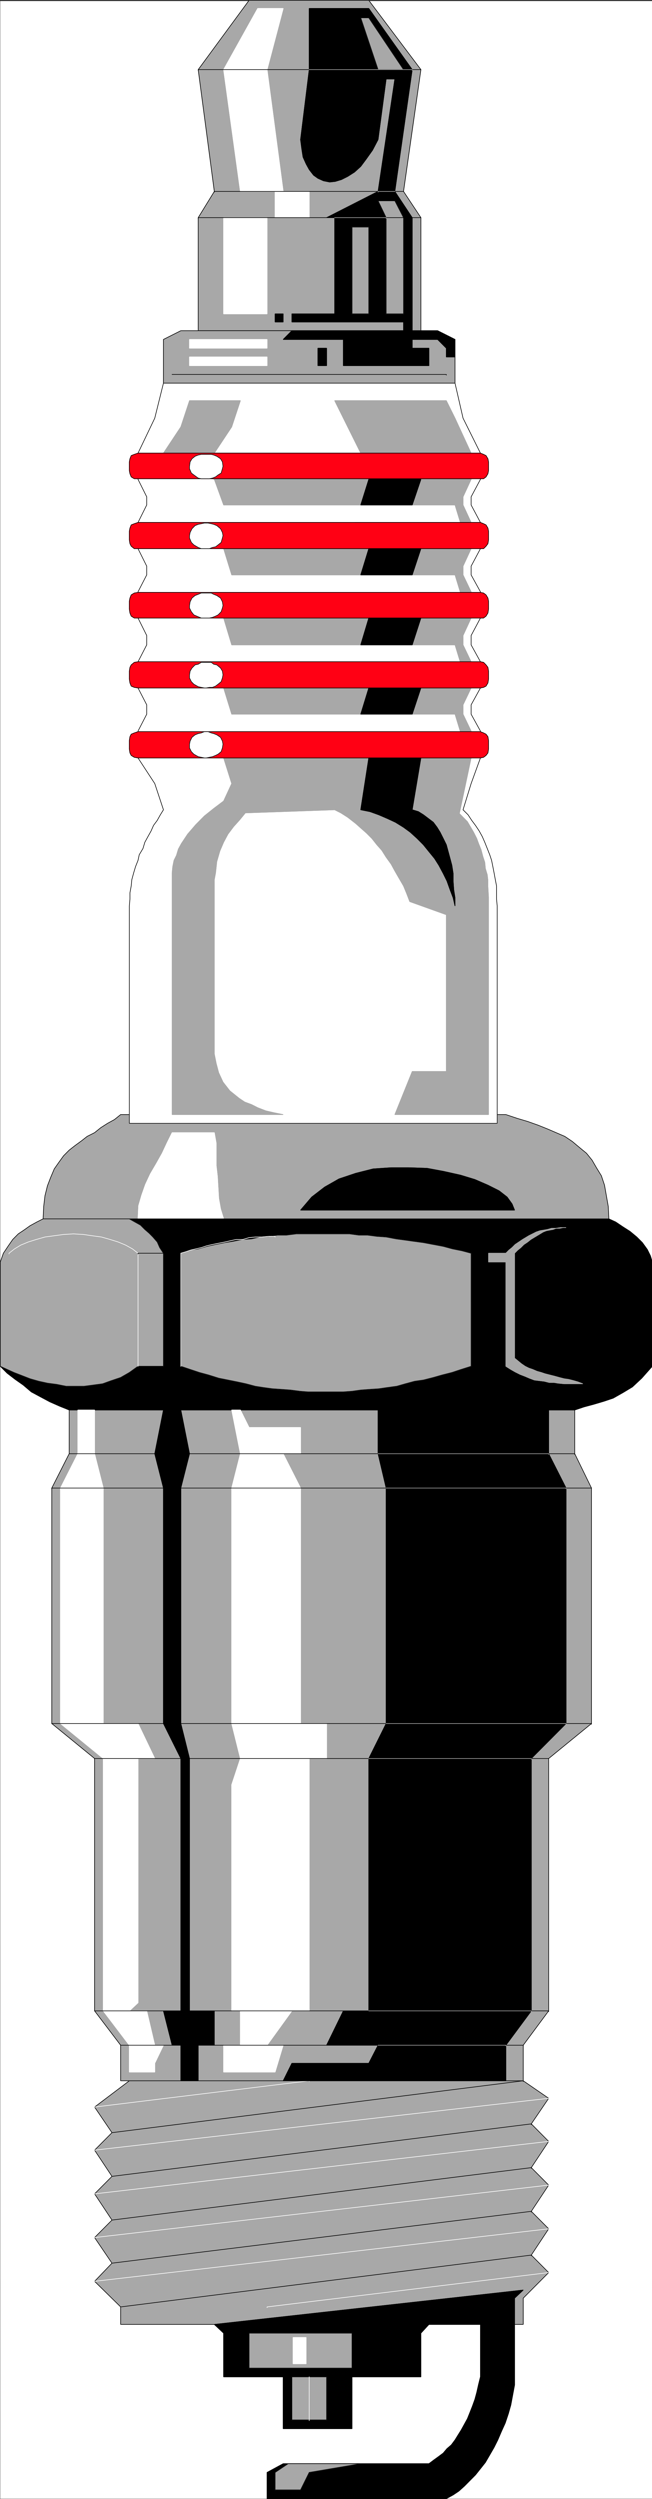 <svg width="1042.486" height="3991.832" viewBox="0 0 781.865 2993.874" xmlns="http://www.w3.org/2000/svg"><rect x="0" y="0" width="781.865" height="2993.874" fill="#333333" stroke="none"/><defs><clipPath id="a"><path d="M0 0h781.5v2993H0Zm0 0"/></clipPath><clipPath id="b"><path d="M0 0h781.5v2992.184H0Zm0 0"/></clipPath><clipPath id="c"><path d="M0 1458h781.5v283H0Zm0 0"/></clipPath></defs><g clip-path="url(#a)" transform="translate(.365 1.326)"><path style="fill:#fff;fill-opacity:1;fill-rule:nonzero;stroke:none" d="M0 2992.184h781.813V-.961H0Zm0 0"/></g><g clip-path="url(#b)" transform="translate(.365 1.326)"><path style="fill:#fff;fill-opacity:1;fill-rule:evenodd;stroke:#fff;stroke-width:.14;stroke-linecap:square;stroke-linejoin:bevel;stroke-miterlimit:10;stroke-opacity:1" d="M0 .5h150.06V575H0Zm0 0" transform="matrix(5.21 0 0 -5.21 0 2994.79)"/></g><path style="fill:#a8a8a8;fill-opacity:1;fill-rule:evenodd;stroke:#a8a8a8;stroke-width:.14;stroke-linecap:square;stroke-linejoin:bevel;stroke-miterlimit:10;stroke-opacity:1" d="m126.22 82.65-4-6.03 4-4.02-4-6.03 4-4.02-4-6.04 4-4.02-5.86-5.89v-6.03H27.7v4.02l-6 5.89 4 4.17-4 5.89 4 4.02-4 6.03 4 4.02-4 6.03 4 4.02-4 5.89 8 6.04v2.01h88.67l1.99-2.01 5.86-4.03-4-5.88zm0 0" transform="matrix(5.21 0 0 -5.21 .365 2996.116)"/><path style="fill:none;stroke:#000;stroke-width:.14;stroke-linecap:square;stroke-linejoin:bevel;stroke-miterlimit:10;stroke-opacity:1" d="m126.22 82.65-4-6.03 4-4.02-4-6.03 4-4.02-4-6.04 4-4.02-5.86-5.89v-6.03H27.7v4.02l-6 5.89 4 4.17-4 5.89 4 4.02-4 6.03 4 4.02-4 6.03 4 4.02-4 5.89 8 6.04v2.01h88.67l1.99-2.01 5.86-4.03-4-5.88zm0 0" transform="matrix(5.21 0 0 -5.21 .365 2996.116)"/><path style="fill:none;stroke:#fff;stroke-width:.14;stroke-linecap:square;stroke-linejoin:bevel;stroke-miterlimit:10;stroke-opacity:1" d="m21.7 80.64 104.52 11.92v-.14M21.7 70.59l104.52 12.06v-.14M21.7 60.54 126.22 72.6v-.14M21.7 50.48l104.52 12.07v-.15m0-9.91-64.82-7.9v-.14m-39.7 46.1 49.4 6.04v-.15" transform="matrix(5.21 0 0 -5.21 .365 2996.116)"/><path style="fill:none;stroke:#000;stroke-width:.14;stroke-linecap:square;stroke-linejoin:bevel;stroke-miterlimit:10;stroke-opacity:1" d="m25.7 84.66 94.66 11.93v-.15M25.7 74.61l96.52 12.07v-.15M25.7 64.56l96.52 12.06v-.14M25.7 54.65l96.52 11.92v-.15M27.7 44.59l94.52 11.92v-.14" transform="matrix(5.21 0 0 -5.21 .365 2996.116)"/><path style="fill:#a8a8a8;fill-opacity:1;fill-rule:evenodd;stroke:#a8a8a8;stroke-width:.14;stroke-linecap:square;stroke-linejoin:bevel;stroke-miterlimit:10;stroke-opacity:1" d="M15.85 254.86v-14.08l-4-7.89v-54.15l9.85-8.04v-58.03l6-7.9v-8.18h92.66v8.18l5.86 7.9v58.03l9.85 8.04v54.15l-3.85 7.89v14.08zm0 0" transform="matrix(5.21 0 0 -5.21 .365 2996.116)"/><path style="fill:none;stroke:#000;stroke-width:.14;stroke-linecap:square;stroke-linejoin:bevel;stroke-miterlimit:10;stroke-opacity:1" d="M15.85 254.86v-14.08l-4-7.89v-54.15l9.85-8.04v-58.03l6-7.9v-8.18h92.66v8.18l5.86 7.9v58.03l9.85 8.04v54.15l-3.85 7.89v14.08zm0 0" transform="matrix(5.21 0 0 -5.21 .365 2996.116)"/><path style="fill:#a8a8a8;fill-opacity:1;fill-rule:evenodd;stroke:#a8a8a8;stroke-width:.14;stroke-linecap:square;stroke-linejoin:bevel;stroke-miterlimit:10;stroke-opacity:1" d="m27.7 318.77-1.43-1.15-1.57-.86-1.57-1-1.43-1.15-1.71-.86-1.29-1.01-1.57-1.15-1.28-1-1.29-1.3-1.14-1.58-1-1.43-.85-2.01-.72-1.87-.57-2.3-.29-2.44-.14-2.87h130.22l-.14 2.87-.43 2.44-.43 2.44-.72 2.16-1.14 1.86-1 1.73-1.28 1.58-1.57 1.29-1.72 1.44-1.71 1.15-2 .86-2 .86-2.14.86-2.43.86-2.42.72-2.57.86zm0 0" transform="matrix(5.21 0 0 -5.21 .365 2996.116)"/><path style="fill:none;stroke:#000;stroke-width:.14;stroke-linecap:square;stroke-linejoin:bevel;stroke-miterlimit:10;stroke-opacity:1" d="m27.7 318.77-1.43-1.15-1.57-.86-1.57-1-1.43-1.15-1.71-.86-1.29-1.01-1.57-1.15-1.28-1-1.29-1.3-1.14-1.58-1-1.43-.85-2.01-.72-1.87-.57-2.3-.29-2.44-.14-2.87h130.22l-.14 2.87-.43 2.44-.43 2.44-.72 2.16-1.14 1.86-1 1.73-1.28 1.58-1.57 1.29-1.72 1.44-1.71 1.15-2 .86-2 .86-2.14.86-2.43.86-2.42.72-2.57.86zm0 0" transform="matrix(5.21 0 0 -5.21 .365 2996.116)"/><path style="fill:#a8a8a8;fill-opacity:1;fill-rule:evenodd;stroke:#a8a8a8;stroke-width:.14;stroke-linecap:square;stroke-linejoin:bevel;stroke-miterlimit:10;stroke-opacity:1" d="M57.26 575h27.55l12-15.94-4-28.01 4-6.03v-26H45.55v26l3.71 6.03-3.71 28.01zm0 0" transform="matrix(5.21 0 0 -5.21 .365 2996.116)"/><path style="fill:none;stroke:#000;stroke-width:.14;stroke-linecap:square;stroke-linejoin:bevel;stroke-miterlimit:10;stroke-opacity:1" d="M57.26 575h27.55l12-15.94-4-28.01 4-6.03v-26H45.55v26l3.71 6.03-3.71 28.01zm0 0" transform="matrix(5.21 0 0 -5.21 .365 2996.116)"/><path style="fill:#a8a8a8;fill-opacity:1;fill-rule:evenodd;stroke:#a8a8a8;stroke-width:.14;stroke-linecap:square;stroke-linejoin:bevel;stroke-miterlimit:10;stroke-opacity:1" d="M37.55 486.96h67.11v10.05l-4 2.01H41.55l-4-2.01zm0 0" transform="matrix(5.21 0 0 -5.21 .365 2996.116)"/><path style="fill:none;stroke:#000;stroke-width:.14;stroke-linecap:square;stroke-linejoin:bevel;stroke-miterlimit:10;stroke-opacity:1" d="M37.55 486.96h67.11v10.05l-4 2.01H41.55l-4-2.01zm0 0" transform="matrix(5.21 0 0 -5.21 .365 2996.116)"/><path style="fill:#fff;fill-opacity:1;fill-rule:evenodd;stroke:#fff;stroke-width:.14;stroke-linecap:square;stroke-linejoin:bevel;stroke-miterlimit:10;stroke-opacity:1" d="M104.66 486.96H37.55l-2-8.05-3.85-8.04v-6.03l2-4.02v-1.87l-2-4.02v-6.03l2-4.02v-2.01l-2-3.88v-6.04l2-4.02v-2.15l-2-3.88v-6.03l2-3.88v-2.15l-2-3.88v-6.18l3.85-5.89 2-6.03-.71-1.15-.72-1.29-.85-1.15-.57-1.29-.72-1.29-.71-1.3-.43-1.43-.86-1.44-.28-1.29-.57-1.44-.43-1.43-.43-1.58-.14-1.44-.29-1.58v-1.44l-.14-1.58v-49.98h84.67v49.98l-.15 1.58v3.02l-.28 1.44-.29 1.58-.28 1.43-.29 1.44-.43 1.29-.57 1.44-.57 1.43-.57 1.3-.71 1.29-.86 1.29-.86 1.15-.85 1.29-1.15 1.15 1.86 6.03 2.14 5.89v6.18l-2.14 3.88v2.15l2.14 3.88v6.03l-2.14 3.88v2.15l2.14 4.02v6.04l-2.14 3.88v2.01l2.14 4.02v6.03l-2.14 4.02v1.87l2.14 4.02v6.03l-4 8.04zm0 0" transform="matrix(5.21 0 0 -5.21 .365 2996.116)"/><path style="fill:none;stroke:#000;stroke-width:.14;stroke-linecap:square;stroke-linejoin:bevel;stroke-miterlimit:10;stroke-opacity:1" d="M104.66 486.96H37.55l-2-8.05-3.85-8.04v-6.03l2-4.02v-1.87l-2-4.02v-6.03l2-4.02v-2.01l-2-3.88v-6.04l2-4.02v-2.15l-2-3.88v-6.03l2-3.88v-2.15l-2-3.88v-6.18l3.85-5.89 2-6.03-.71-1.15-.72-1.29-.85-1.15-.57-1.29-.72-1.29-.71-1.3-.43-1.43-.86-1.44-.28-1.29-.57-1.44-.43-1.43-.43-1.58-.14-1.44-.29-1.58v-1.44l-.14-1.58v-49.98h84.67v49.98l-.15 1.58v3.02l-.28 1.44-.29 1.58-.28 1.43-.29 1.44-.43 1.29-.57 1.44-.57 1.43-.57 1.3-.71 1.29-.86 1.29-.86 1.15-.85 1.29-1.15 1.15 1.86 6.03 2.14 5.89v6.18l-2.14 3.88v2.15l2.14 3.88v6.03l-2.14 3.88v2.15l2.14 4.02v6.04l-2.14 3.88v2.01l2.14 4.02v6.03l-2.14 4.02v1.87l2.14 4.02v6.03l-4 8.04zm0 0" transform="matrix(5.21 0 0 -5.21 .365 2996.116)"/><path style="fill:#000;fill-opacity:1;fill-rule:evenodd;stroke:#000;stroke-width:.14;stroke-linecap:square;stroke-linejoin:bevel;stroke-miterlimit:10;stroke-opacity:1" d="m102.66 495-2 2.01h-5.85V495h3.85v-4.02h-19.7v6.03H65.11l2 2.01h33.55l4-2.01v-4.02h-2zm0 0" transform="matrix(5.21 0 0 -5.21 .365 2996.116)"/><path style="fill:none;stroke:#000;stroke-width:.14;stroke-linecap:square;stroke-linejoin:bevel;stroke-miterlimit:10;stroke-opacity:1" d="m102.66 495-2 2.01h-5.85V495h3.85v-4.02h-19.7v6.03H65.11l2 2.01h33.55l4-2.01v-4.02h-2zm0 0" transform="matrix(5.21 0 0 -5.21 .365 2996.116)"/><path style="fill:#fff;fill-opacity:1;fill-rule:evenodd;stroke:#fff;stroke-width:.14;stroke-linecap:square;stroke-linejoin:bevel;stroke-miterlimit:10;stroke-opacity:1" d="m59.25 573.13-7.85-14.07 3.86-28.01h9.85l-3.71 28.01 3.71 14.07zm0 0" transform="matrix(5.21 0 0 -5.21 .365 2996.116)"/><path style="fill:none;stroke:#fff;stroke-width:.14;stroke-linecap:square;stroke-linejoin:bevel;stroke-miterlimit:10;stroke-opacity:1" d="m59.25 573.13-7.85-14.07 3.86-28.01h9.85l-3.71 28.01 3.71 14.07zm0 0" transform="matrix(5.21 0 0 -5.21 .365 2996.116)"/><path style="fill:#000;fill-opacity:1;fill-rule:evenodd;stroke:#000;stroke-width:.14;stroke-linecap:square;stroke-linejoin:bevel;stroke-miterlimit:10;stroke-opacity:1" d="M71.1 573.13v-14.07l-1.99-16.09.28-2.15.29-1.87.71-1.58.71-1.29 1-1.29 1-.72 1.29-.58 1.43-.28 1.28.14 1.43.43 1.43.72 1.57 1 1.43 1.3 1.28 1.72 1.43 2.01 1.28 2.44 1.86 13.93h2l-3.86-25.85-11.85-6.03h1.86V502.9h-9.85v-1.87h25.7v-2.01h2v26l-4 6.03 4 28.01-10 14.07zm0 0" transform="matrix(5.21 0 0 -5.21 .365 2996.116)"/><path style="fill:none;stroke:#000;stroke-width:.14;stroke-linecap:square;stroke-linejoin:bevel;stroke-miterlimit:10;stroke-opacity:1" d="M71.1 573.13v-14.07l-1.99-16.09.28-2.15.29-1.87.71-1.58.71-1.29 1-1.29 1-.72 1.29-.58 1.43-.28 1.28.14 1.43.43 1.43.72 1.57 1 1.43 1.3 1.28 1.72 1.43 2.01 1.28 2.44 1.86 13.93h2l-3.86-25.85-11.85-6.03h1.86V502.9h-9.85v-1.87h25.7v-2.01h2v26l-4 6.03 4 28.01-10 14.07zm0 0" transform="matrix(5.21 0 0 -5.21 .365 2996.116)"/><path style="fill:#fff;fill-opacity:1;fill-rule:evenodd;stroke:#fff;stroke-width:.14;stroke-linecap:square;stroke-linejoin:bevel;stroke-miterlimit:10;stroke-opacity:1" d="M71.1 531.05v-6.03h-7.85v6.03zm0 0" transform="matrix(5.21 0 0 -5.21 .365 2996.116)"/><path style="fill:none;stroke:#fff;stroke-width:.14;stroke-linecap:square;stroke-linejoin:bevel;stroke-miterlimit:10;stroke-opacity:1" d="M71.1 531.05v-6.03h-7.85v6.03zm0 0" transform="matrix(5.21 0 0 -5.21 .365 2996.116)"/><path style="fill:#fff;fill-opacity:1;fill-rule:evenodd;stroke:#fff;stroke-width:.14;stroke-linecap:square;stroke-linejoin:bevel;stroke-miterlimit:10;stroke-opacity:1" d="M51.4 525.02V502.9h10v22.12zm0 0" transform="matrix(5.21 0 0 -5.21 .365 2996.116)"/><path style="fill:none;stroke:#fff;stroke-width:.14;stroke-linecap:square;stroke-linejoin:bevel;stroke-miterlimit:10;stroke-opacity:1" d="M51.4 525.02V502.9h10v22.12zm0 0" transform="matrix(5.21 0 0 -5.21 .365 2996.116)"/><path style="fill:#a8a8a8;fill-opacity:1;fill-rule:evenodd;stroke:#a8a8a8;stroke-width:.14;stroke-linecap:square;stroke-linejoin:bevel;stroke-miterlimit:10;stroke-opacity:1" d="m82.96 570.98 3.99-11.92h5.86l-8 11.92zm0 0" transform="matrix(5.21 0 0 -5.21 .365 2996.116)"/><path style="fill:none;stroke:#000;stroke-width:.14;stroke-linecap:square;stroke-linejoin:bevel;stroke-miterlimit:10;stroke-opacity:1" d="m82.96 570.98 3.99-11.92h5.86l-8 11.92zm0 0" transform="matrix(5.21 0 0 -5.21 .365 2996.116)"/><path style="fill:#a8a8a8;fill-opacity:1;fill-rule:evenodd;stroke:#a8a8a8;stroke-width:.14;stroke-linecap:square;stroke-linejoin:bevel;stroke-miterlimit:10;stroke-opacity:1" d="m86.95 528.9 1.86-3.88V502.9h4v22.12l-2 3.88zm0 0" transform="matrix(5.21 0 0 -5.21 .365 2996.116)"/><path style="fill:none;stroke:#000;stroke-width:.14;stroke-linecap:square;stroke-linejoin:bevel;stroke-miterlimit:10;stroke-opacity:1" d="m86.95 528.9 1.86-3.88V502.9h4v22.12l-2 3.88zm0 0" transform="matrix(5.21 0 0 -5.21 .365 2996.116)"/><path style="fill:#a8a8a8;fill-opacity:1;fill-rule:evenodd;stroke:#a8a8a8;stroke-width:.14;stroke-linecap:square;stroke-linejoin:bevel;stroke-miterlimit:10;stroke-opacity:1" d="M80.96 522.86V502.9h3.85v19.96zm0 0" transform="matrix(5.21 0 0 -5.21 .365 2996.116)"/><path style="fill:none;stroke:#000;stroke-width:.14;stroke-linecap:square;stroke-linejoin:bevel;stroke-miterlimit:10;stroke-opacity:1" d="M80.96 522.86V502.9h3.85v19.96zm0 0" transform="matrix(5.21 0 0 -5.21 .365 2996.116)"/><path style="fill:#000;fill-opacity:1;fill-rule:evenodd;stroke:#000;stroke-width:.14;stroke-linecap:square;stroke-linejoin:bevel;stroke-miterlimit:10;stroke-opacity:1" d="M63.25 502.9v-1.87h1.86v1.87zm0 0" transform="matrix(5.21 0 0 -5.21 .365 2996.116)"/><path style="fill:none;stroke:#000;stroke-width:.14;stroke-linecap:square;stroke-linejoin:bevel;stroke-miterlimit:10;stroke-opacity:1" d="M63.25 502.9v-1.87h1.86v1.87zm0 0" transform="matrix(5.21 0 0 -5.21 .365 2996.116)"/><path style="fill:#fff;fill-opacity:1;fill-rule:evenodd;stroke:#fff;stroke-width:.14;stroke-linecap:square;stroke-linejoin:bevel;stroke-miterlimit:10;stroke-opacity:1" d="M61.4 497.01H43.55V495H61.4zm0 0" transform="matrix(5.21 0 0 -5.21 .365 2996.116)"/><path style="fill:none;stroke:#fff;stroke-width:.14;stroke-linecap:square;stroke-linejoin:bevel;stroke-miterlimit:10;stroke-opacity:1" d="M61.4 497.01H43.55V495H61.4zm0 0" transform="matrix(5.21 0 0 -5.21 .365 2996.116)"/><path style="fill:#fff;fill-opacity:1;fill-rule:evenodd;stroke:#fff;stroke-width:.14;stroke-linecap:square;stroke-linejoin:bevel;stroke-miterlimit:10;stroke-opacity:1" d="M43.55 490.98v2.01H61.4v-2.01zm0 0" transform="matrix(5.21 0 0 -5.21 .365 2996.116)"/><path style="fill:none;stroke:#fff;stroke-width:.14;stroke-linecap:square;stroke-linejoin:bevel;stroke-miterlimit:10;stroke-opacity:1" d="M43.55 490.98v2.01H61.4v-2.01zm0 0" transform="matrix(5.21 0 0 -5.21 .365 2996.116)"/><path style="fill:#000;fill-opacity:1;fill-rule:evenodd;stroke:#000;stroke-width:.14;stroke-linecap:square;stroke-linejoin:bevel;stroke-miterlimit:10;stroke-opacity:1" d="M75.1 495v-4.02h-2V495zm0 0" transform="matrix(5.21 0 0 -5.21 .365 2996.116)"/><path style="fill:none;stroke:#000;stroke-width:.14;stroke-linecap:square;stroke-linejoin:bevel;stroke-miterlimit:10;stroke-opacity:1" d="M75.1 495v-4.02h-2V495zm-35.55-6.03h63.11v-.14" transform="matrix(5.21 0 0 -5.21 .365 2996.116)"/><path style="fill:#a8a8a8;fill-opacity:1;fill-rule:evenodd;stroke:#a8a8a8;stroke-width:.14;stroke-linecap:square;stroke-linejoin:bevel;stroke-miterlimit:10;stroke-opacity:1" d="M55.26 482.94H43.55l-2-6.04-4-6.03 11.71-6.03 2.14-5.89h53.26l1.85-6.03-55.11-4.02 1.86-6.03h51.4l1.85-6.04-55.11-3.88 1.86-6.17h51.4l1.85-6.03-55.11-3.88 1.86-6.03h51.4l1.85-6.04-55.11-4.02 1.86-5.89-1.86-4.02-2.28-1.72-2.15-1.72-1.99-2.01-1.86-2.16-1.43-2.15-.71-1.3-.43-1.43-.57-1.15-.29-1.44-.14-1.43v-55.59h25.56l-2.14.43-1.86.43-1.86.72-1.42.72-1.57.58-1.29.86-2.14 1.72-1.57 2.01-1 2.16-.57 2.15-.43 2.15v40.08l.29 1.58.14 1.29.14 1.29.71 2.44.86 2.01 1 1.87 1.29 1.72 1.42 1.58 1.29 1.58 20.56.72 1.43-.72 1.57-1 1.85-1.44 1.29-1.15 1.14-1 1.29-1.29 1.14-1.44 1.14-1.29 1-1.58 1.14-1.58.86-1.58 1-1.73 1-1.72.71-1.72.72-1.87 8.42-3.02v-36.05h-7.85l-4-9.91h21.56v49.98l-.14 2.45v1.43l-.15 1.3-.43 1.43-.14 1.44-.43 1.29-.42 1.58-.58 1.44-.42 1.15-.72 1.43-1.43 2.44-1.85 1.87 2.71 12.78v6.18l-1.86 3.88v2.15l1.86 3.88v6.03l-1.86 3.88v2.15l1.86 4.02v6.04l-1.86 3.88v2.01l1.86 4.02v6.03l-1.86 4.02v1.87l1.86 4.02v6.03l-3.71 8.04-2 4.03h-25.7l6-12.07h-33.7l4 6.03zm0 0" transform="matrix(5.21 0 0 -5.21 .365 2996.116)"/><path style="fill:none;stroke:#a8a8a8;stroke-width:.14;stroke-linecap:square;stroke-linejoin:bevel;stroke-miterlimit:10;stroke-opacity:1" d="M55.26 482.94H43.55l-2-6.04-4-6.03 11.71-6.03 2.14-5.89h53.26l1.85-6.03-55.11-4.02 1.86-6.03h51.4l1.85-6.04-55.11-3.88 1.86-6.17h51.4l1.85-6.03-55.11-3.88 1.86-6.03h51.4l1.85-6.04-55.11-4.02 1.86-5.89-1.86-4.02-2.28-1.72-2.15-1.72-1.99-2.01-1.86-2.16-1.43-2.15-.71-1.3-.43-1.43-.57-1.15-.29-1.44-.14-1.43v-55.59h25.56l-2.14.43-1.86.43-1.86.72-1.42.72-1.57.58-1.29.86-2.14 1.72-1.57 2.01-1 2.16-.57 2.15-.43 2.15v40.08l.29 1.58.14 1.29.14 1.29.71 2.44.86 2.01 1 1.87 1.29 1.72 1.42 1.58 1.29 1.58 20.56.72 1.43-.72 1.57-1 1.85-1.44 1.29-1.15 1.14-1 1.29-1.29 1.14-1.44 1.14-1.29 1-1.58 1.14-1.58.86-1.58 1-1.73 1-1.72.71-1.72.72-1.87 8.42-3.02v-36.05h-7.85l-4-9.91h21.56v49.98l-.14 2.45v1.43l-.15 1.3-.43 1.43-.14 1.44-.43 1.29-.42 1.58-.58 1.44-.42 1.15-.72 1.43-1.43 2.44-1.85 1.87 2.71 12.78v6.18l-1.86 3.88v2.15l1.86 3.88v6.03l-1.86 3.88v2.15l1.86 4.02v6.04l-1.86 3.88v2.01l1.86 4.02v6.03l-1.86 4.02v1.87l1.86 4.02v6.03l-3.71 8.04-2 4.03h-25.7l6-12.07h-33.7l4 6.03zm0 0" transform="matrix(5.21 0 0 -5.21 .365 2996.116)"/><path style="fill:#ff0014;fill-opacity:1;fill-rule:evenodd;stroke:#ff0014;stroke-width:.14;stroke-linecap:square;stroke-linejoin:bevel;stroke-miterlimit:10;stroke-opacity:1" d="M31.7 464.98h79.53l.57.43.43.72.14.72v2.01l-.14.72-.43.72-.57.28-.72.29H31.7l-.86-.29-.71-.28-.29-.72-.14-.72v-2.01l.14-.72.29-.72.71-.43zm0 0" transform="matrix(5.21 0 0 -5.21 .365 2996.116)"/><path style="fill:none;stroke:#000;stroke-width:.14;stroke-linecap:square;stroke-linejoin:bevel;stroke-miterlimit:10;stroke-opacity:1" d="M31.7 464.98h79.53l.57.43.43.72.14.72v2.01l-.14.72-.43.72-.57.28-.72.29H31.7l-.86-.29-.71-.28-.29-.72-.14-.72v-2.01l.14-.72.29-.72.71-.43zm0 0" transform="matrix(5.21 0 0 -5.21 .365 2996.116)"/><path style="fill:#ff0014;fill-opacity:1;fill-rule:evenodd;stroke:#ff0014;stroke-width:.14;stroke-linecap:square;stroke-linejoin:bevel;stroke-miterlimit:10;stroke-opacity:1" d="M31.7 448.9h79.53l.57.57.43.58.14.86v2.01l-.14.72-.43.72-.57.28-.72.29H31.7l-.86-.29-.71-.28-.29-.72-.14-.72v-2.01l.14-.86.29-.58.71-.57zm0 0" transform="matrix(5.21 0 0 -5.21 .365 2996.116)"/><path style="fill:none;stroke:#000;stroke-width:.14;stroke-linecap:square;stroke-linejoin:bevel;stroke-miterlimit:10;stroke-opacity:1" d="M31.7 448.9h79.53l.57.57.43.58.14.86v2.01l-.14.72-.43.72-.57.28-.72.29H31.7l-.86-.29-.71-.28-.29-.72-.14-.72v-2.01l.14-.86.29-.58.71-.57zm0 0" transform="matrix(5.21 0 0 -5.21 .365 2996.116)"/><path style="fill:#ff0014;fill-opacity:1;fill-rule:evenodd;stroke:#ff0014;stroke-width:.14;stroke-linecap:square;stroke-linejoin:bevel;stroke-miterlimit:10;stroke-opacity:1" d="M31.7 432.95h79.53l.57.44.43.71.14.87v1.86l-.14.72-.43.72-.57.43-.72.14H31.7l-.86-.14-.71-.43-.29-.72-.14-.72v-1.86l.14-.87.29-.71.71-.44zm0 0" transform="matrix(5.21 0 0 -5.21 .365 2996.116)"/><path style="fill:none;stroke:#000;stroke-width:.14;stroke-linecap:square;stroke-linejoin:bevel;stroke-miterlimit:10;stroke-opacity:1" d="M31.7 432.95h79.53l.57.44.43.71.14.87v1.86l-.14.72-.43.72-.57.43-.72.14H31.7l-.86-.14-.71-.43-.29-.72-.14-.72v-1.86l.14-.87.29-.71.71-.44zm0 0" transform="matrix(5.21 0 0 -5.21 .365 2996.116)"/><path style="fill:#ff0014;fill-opacity:1;fill-rule:evenodd;stroke:#ff0014;stroke-width:.14;stroke-linecap:square;stroke-linejoin:bevel;stroke-miterlimit:10;stroke-opacity:1" d="M31.7 416.87h78.81l.72.14.57.29.43.72.14.86v1.87l-.14.86-.43.57-.57.58-.72.14H31.7l-.86-.14-.71-.58-.29-.57-.14-.86v-1.87l.14-.86.29-.72.71-.29zm0 0" transform="matrix(5.21 0 0 -5.21 .365 2996.116)"/><path style="fill:none;stroke:#000;stroke-width:.14;stroke-linecap:square;stroke-linejoin:bevel;stroke-miterlimit:10;stroke-opacity:1" d="M31.7 416.87h78.81l.72.14.57.29.43.72.14.86v1.87l-.14.86-.43.57-.57.58-.72.14H31.7l-.86-.14-.71-.58-.29-.57-.14-.86v-1.87l.14-.86.29-.72.71-.29zm0 0" transform="matrix(5.21 0 0 -5.21 .365 2996.116)"/><path style="fill:#ff0014;fill-opacity:1;fill-rule:evenodd;stroke:#ff0014;stroke-width:.14;stroke-linecap:square;stroke-linejoin:bevel;stroke-miterlimit:10;stroke-opacity:1" d="M31.7 400.78h78.81l.72.15.57.43.43.57.14.86v2.01l-.14.87-.43.57-.57.29-.72.29H31.7l-.86-.29-.71-.29-.29-.57-.14-.87v-2.01l.14-.86.29-.57.71-.43zm0 0" transform="matrix(5.21 0 0 -5.21 .365 2996.116)"/><path style="fill:none;stroke:#000;stroke-width:.14;stroke-linecap:square;stroke-linejoin:bevel;stroke-miterlimit:10;stroke-opacity:1" d="M31.7 400.78h78.81l.72.15.57.43.43.57.14.86v2.01l-.14.87-.43.57-.57.29-.72.29H31.7l-.86-.29-.71-.29-.29-.57-.14-.87v-2.01l.14-.86.29-.57.71-.43zm0 0" transform="matrix(5.21 0 0 -5.21 .365 2996.116)"/><path style="fill:#fff;fill-opacity:1;fill-rule:evenodd;stroke:#fff;stroke-width:.14;stroke-linecap:square;stroke-linejoin:bevel;stroke-miterlimit:10;stroke-opacity:1" d="M47.4 464.98h.72l.71.15.72.28.57.44.71.43.29 1 .14.58-.14 1-.43.72-.86.57-.71.29-.57.14h-2.29l-.71-.14-.72-.29-.71-.57-.43-.72-.14-1v-.58l.43-1 .57-.43 1-.72.71-.15zm0 0" transform="matrix(5.21 0 0 -5.21 .365 2996.116)"/><path style="fill:none;stroke:#000;stroke-width:.14;stroke-linecap:square;stroke-linejoin:bevel;stroke-miterlimit:10;stroke-opacity:1" d="M47.4 464.98h.72l.71.15.72.28.57.44.71.43.29 1 .14.58-.14 1-.43.72-.86.57-.71.29-.57.14h-2.29l-.71-.14-.72-.29-.71-.57-.43-.72-.14-1v-.58l.43-1 .57-.43 1-.72.71-.15zm0 0" transform="matrix(5.21 0 0 -5.21 .365 2996.116)"/><path style="fill:#fff;fill-opacity:1;fill-rule:evenodd;stroke:#fff;stroke-width:.14;stroke-linecap:square;stroke-linejoin:bevel;stroke-miterlimit:10;stroke-opacity:1" d="M47.4 448.9h.72l.71.28.72.15.57.43.71.57.29 1.01.14.57-.14.72-.43.86-.86.72-.71.29-.57.14-.72.15h-.86l-.71-.15-.71-.14-.72-.29-.71-.72-.43-.86-.14-.72v-.57l.43-1.01.57-.57 1-.58.71-.28zm0 0" transform="matrix(5.21 0 0 -5.21 .365 2996.116)"/><path style="fill:none;stroke:#000;stroke-width:.14;stroke-linecap:square;stroke-linejoin:bevel;stroke-miterlimit:10;stroke-opacity:1" d="M47.4 448.9h.72l.71.28.72.15.57.43.71.57.29 1.01.14.57-.14.72-.43.86-.86.72-.71.29-.57.14-.72.15h-.86l-.71-.15-.71-.14-.72-.29-.71-.72-.43-.86-.14-.72v-.57l.43-1.01.57-.57 1-.58.71-.28zm0 0" transform="matrix(5.21 0 0 -5.21 .365 2996.116)"/><path style="fill:#fff;fill-opacity:1;fill-rule:evenodd;stroke:#fff;stroke-width:.14;stroke-linecap:square;stroke-linejoin:bevel;stroke-miterlimit:10;stroke-opacity:1" d="M47.4 432.95h.72l.71.15.72.29.57.28.71.72.29.86.14.58-.14.86-.43.86-.86.58-.71.28-.57.29h-2.29l-.71-.29-.72-.28-.71-.58-.43-.86-.14-.86v-.58l.43-.86.57-.72 1-.43.71-.29zm0 0" transform="matrix(5.21 0 0 -5.21 .365 2996.116)"/><path style="fill:none;stroke:#000;stroke-width:.14;stroke-linecap:square;stroke-linejoin:bevel;stroke-miterlimit:10;stroke-opacity:1" d="M47.4 432.95h.72l.71.15.72.29.57.28.71.72.29.86.14.58-.14.86-.43.86-.86.58-.71.28-.57.29h-2.29l-.71-.29-.72-.28-.71-.58-.43-.86-.14-.86v-.58l.43-.86.57-.72 1-.43.71-.29zm0 0" transform="matrix(5.21 0 0 -5.21 .365 2996.116)"/><path style="fill:#fff;fill-opacity:1;fill-rule:evenodd;stroke:#fff;stroke-width:.14;stroke-linecap:square;stroke-linejoin:bevel;stroke-miterlimit:10;stroke-opacity:1" d="m47.4 416.87.72.14h.71l.72.29.57.43.71.58.29.86.14.72-.14.86-.43.71-.86.72-.71.15-.57.43h-2.29l-.71-.43-.72-.15-.71-.72-.43-.71-.14-.86v-.72l.43-.86.57-.58 1-.57.71-.15.71-.14zm0 0" transform="matrix(5.21 0 0 -5.21 .365 2996.116)"/><path style="fill:none;stroke:#000;stroke-width:.14;stroke-linecap:square;stroke-linejoin:bevel;stroke-miterlimit:10;stroke-opacity:1" d="m47.4 416.87.72.14h.71l.72.29.57.43.71.58.29.86.14.72-.14.86-.43.71-.86.72-.71.15-.57.43h-2.29l-.71-.43-.72-.15-.71-.72-.43-.71-.14-.86v-.72l.43-.86.57-.58 1-.57.71-.15.71-.14zm0 0" transform="matrix(5.21 0 0 -5.21 .365 2996.116)"/><path style="fill:#fff;fill-opacity:1;fill-rule:evenodd;stroke:#fff;stroke-width:.14;stroke-linecap:square;stroke-linejoin:bevel;stroke-miterlimit:10;stroke-opacity:1" d="m47.4 400.78.72.15.71.14.72.29.57.28.71.58.29.86.14.86-.14.72-.43.86-.86.58-.71.28-.57.15-.72.29h-.86l-.71-.29-.71-.15-.72-.28-.71-.58-.43-.86-.14-.72v-.86l.43-.86.57-.58 1-.57.71-.14.71-.15zm0 0" transform="matrix(5.21 0 0 -5.21 .365 2996.116)"/><path style="fill:none;stroke:#000;stroke-width:.14;stroke-linecap:square;stroke-linejoin:bevel;stroke-miterlimit:10;stroke-opacity:1" d="m47.4 400.78.72.15.71.14.72.29.57.28.71.58.29.86.14.86-.14.72-.43.86-.86.58-.71.28-.57.15-.72.29h-.86l-.71-.29-.71-.15-.72-.28-.71-.58-.43-.86-.14-.72v-.86l.43-.86.57-.58 1-.57.71-.14.71-.15zm49.41 158.28H45.55v-.15m47.26-27.86H49.26v-.14m47.55-5.89H45.55v-.15" transform="matrix(5.21 0 0 -5.21 .365 2996.116)"/><path style="fill:#fff;fill-opacity:1;fill-rule:evenodd;stroke:#fff;stroke-width:.14;stroke-linecap:square;stroke-linejoin:bevel;stroke-miterlimit:10;stroke-opacity:1" d="m39.55 314.61-1.14-2.3-1.14-2.44-1.29-2.3-1.43-2.44-1.14-2.44-.86-2.44-.71-2.45-.14-3.01h19.7l-.71 2.3-.43 2.44-.14 2.44-.15 2.58-.28 2.45v5.17l-.43 2.44Zm0 0" transform="matrix(5.21 0 0 -5.21 .365 2996.116)"/><path style="fill:none;stroke:#fff;stroke-width:.14;stroke-linecap:square;stroke-linejoin:bevel;stroke-miterlimit:10;stroke-opacity:1" d="m39.55 314.61-1.14-2.3-1.14-2.44-1.29-2.3-1.43-2.44-1.14-2.44-.86-2.44-.71-2.45-.14-3.01h19.7l-.71 2.3-.43 2.44-.14 2.44-.15 2.58-.28 2.45v5.17l-.43 2.44Zm0 0" transform="matrix(5.21 0 0 -5.21 .365 2996.116)"/><path style="fill:none;stroke:#000;stroke-width:.14;stroke-linecap:square;stroke-linejoin:bevel;stroke-miterlimit:10;stroke-opacity:1" d="M27.7 294.79h27.56v-.15" transform="matrix(5.21 0 0 -5.21 .365 2996.116)"/><path style="fill:#000;fill-opacity:1;fill-rule:evenodd;stroke:#000;stroke-width:.14;stroke-linecap:square;stroke-linejoin:bevel;stroke-miterlimit:10;stroke-opacity:1" d="M69.11 296.8h49.26l-.58 1.43-1.14 1.58-1.85 1.44-2.57 1.29-3 1.3-3.29 1-3.85.86-3.86.72-4.28.14h-4l-4.14-.28-4-1.01-3.85-1.29-3.29-1.87-2.99-2.3zm0 0" transform="matrix(5.21 0 0 -5.21 .365 2996.116)"/><path style="fill:none;stroke:#000;stroke-width:.14;stroke-linecap:square;stroke-linejoin:bevel;stroke-miterlimit:10;stroke-opacity:1" d="M69.11 296.8h49.26l-.58 1.43-1.14 1.58-1.85 1.44-2.57 1.29-3 1.3-3.29 1-3.85.86-3.86.72-4.28.14h-4l-4.14-.28-4-1.01-3.85-1.29-3.29-1.87-2.99-2.3zm0 0" transform="matrix(5.21 0 0 -5.21 .365 2996.116)"/><g clip-path="url(#c)" transform="translate(.365 1.326)"><path style="fill:#000;fill-opacity:1;fill-rule:evenodd;stroke:#000;stroke-width:.14;stroke-linecap:square;stroke-linejoin:bevel;stroke-miterlimit:10;stroke-opacity:1" d="M29.7 294.79h110.37l1.57-.72 1.71-1.15 1.57-1 1.57-1.3 1.29-1.29 1.14-1.58.71-1.44.43-1.43v-23.99l-2.42-2.73-2.15-2.01-2.14-1.29-2.28-1.29-2.14-.72-2.43-.72-2.14-.57-2.14-.72h-6v-10.06H86.95v10.06h-71.1l-2.14.86-2.29 1.01-2.14 1.14L7.14 255l-1.86 1.58-1.85 1.3-1.86 1.43L0 260.89Zm0 0" transform="matrix(5.21 0 0 -5.21 0 2994.79)"/><path style="fill:none;stroke:#000;stroke-width:.14;stroke-linecap:square;stroke-linejoin:bevel;stroke-miterlimit:10;stroke-opacity:1" d="M29.7 294.79h110.37l1.57-.72 1.71-1.15 1.57-1 1.57-1.3 1.29-1.29 1.14-1.58.71-1.44.43-1.43v-23.99l-2.42-2.73-2.15-2.01-2.14-1.29-2.28-1.29-2.14-.72-2.43-.72-2.14-.57-2.14-.72h-6v-10.06H86.95v10.06h-71.1l-2.14.86-2.29 1.01-2.14 1.14L7.14 255l-1.86 1.58-1.85 1.3-1.86 1.43L0 260.89Zm0 0" transform="matrix(5.21 0 0 -5.21 0 2994.79)"/></g><path style="fill:#a8a8a8;fill-opacity:1;fill-rule:evenodd;stroke:#a8a8a8;stroke-width:.14;stroke-linecap:square;stroke-linejoin:bevel;stroke-miterlimit:10;stroke-opacity:1" d="M0 284.88v-23.99l1.57-.72 1.57-.71 1.86-.72 1.85-.72 2-.57 2-.44 2.14-.28 2.14-.43h4.15l2.14.28 2.14.29 2 .72 2.14.72 2 1.15 2 1.43h5.85v26l-.86 1.29-.57 1.29-1 1.15-.85.86-1 .87-1 1-1.29.72-1.28.72H9.85l-1.43-.72-1.57-.86-1.42-1.01-1.29-.86-1.28-1.29-1-1.44-1.15-1.72zm0 0" transform="matrix(5.21 0 0 -5.21 .365 2996.116)"/><path style="fill:none;stroke:#000;stroke-width:.14;stroke-linecap:square;stroke-linejoin:bevel;stroke-miterlimit:10;stroke-opacity:1" d="M0 284.88v-23.99l1.57-.72 1.57-.71 1.86-.72 1.85-.72 2-.57 2-.44 2.14-.28 2.14-.43h4.15l2.14.28 2.14.29 2 .72 2.14.72 2 1.15 2 1.43h5.85v26l-.86 1.29-.57 1.29-1 1.15-.85.86-1 .87-1 1-1.29.72-1.28.72H9.85l-1.43-.72-1.57-.86-1.42-1.01-1.29-.86-1.28-1.29-1-1.44-1.15-1.72zm0 0" transform="matrix(5.21 0 0 -5.21 .365 2996.116)"/><path style="fill:none;stroke:#fff;stroke-width:.14;stroke-linecap:square;stroke-linejoin:bevel;stroke-miterlimit:10;stroke-opacity:1" d="M31.7 260.89v26l-1.29 1-1.57.87-1.71.71-1.86.58-2 .57-2.14.29-2 .29-2.28.14-2.29-.14-2.14-.29-2.14-.29-2-.57-1.85-.58-1.72-.71-1.43-.87-1.28-1v-.15" transform="matrix(5.21 0 0 -5.21 .365 2996.116)"/><path style="fill:none;stroke:#000;stroke-width:.14;stroke-linecap:square;stroke-linejoin:bevel;stroke-miterlimit:10;stroke-opacity:1" d="M37.55 286.89H31.7v-.15" transform="matrix(5.21 0 0 -5.21 .365 2996.116)"/><path style="fill:#a8a8a8;fill-opacity:1;fill-rule:evenodd;stroke:#a8a8a8;stroke-width:.14;stroke-linecap:square;stroke-linejoin:bevel;stroke-miterlimit:10;stroke-opacity:1" d="m108.37 286.89-2.14.57-2.14.43-2.14.58-2.29.43-2.28.43-2.15.29-1.99.28-2.15.29-2.28.43-2.14.15-2.14.28h-2l-2.14.29H68.11l-2.29-.29h-2l-2-.28-2.14-.15-1.85-.43-2.15-.14-2.14-.43-1.85-.29-2.14-.43-2-.43-2-.58-2.14-.28-1.86-.72v-26l2.14-.72 2.14-.71 2.14-.58 2.29-.72 2.14-.43 2.14-.43 2-.43 2.14-.57 1.86-.29 2.14-.29 2.14-.14 2-.15 2.14-.28 1.86-.15h8.14l2 .15 2 .28 1.99.15 2.15.14 2 .29 2.14.29 2 .57 2.14.58 2 .28 2.28.58 2 .57 2.28.58 2.15.71 2.28.72zm0 0" transform="matrix(5.21 0 0 -5.21 .365 2996.116)"/><path style="fill:none;stroke:#000;stroke-width:.14;stroke-linecap:square;stroke-linejoin:bevel;stroke-miterlimit:10;stroke-opacity:1" d="m108.37 286.89-2.14.57-2.14.43-2.14.58-2.29.43-2.28.43-2.15.29-1.99.28-2.15.29-2.28.43-2.14.15-2.14.28h-2l-2.14.29H68.11l-2.29-.29h-2l-2-.28-2.14-.15-1.85-.43-2.15-.14-2.14-.43-1.85-.29-2.14-.43-2-.43-2-.58-2.14-.28-1.86-.72v-26l2.14-.72 2.14-.71 2.14-.58 2.29-.72 2.14-.43 2.14-.43 2-.43 2.14-.57 1.86-.29 2.14-.29 2.14-.14 2-.15 2.14-.28 1.86-.15h8.14l2 .15 2 .28 1.99.15 2.15.14 2 .29 2.14.29 2 .57 2.14.58 2 .28 2.28.58 2 .57 2.28.58 2.15.71 2.28.72zm0 0" transform="matrix(5.21 0 0 -5.21 .365 2996.116)"/><path style="fill:#a8a8a8;fill-opacity:1;fill-rule:evenodd;stroke:#a8a8a8;stroke-width:.14;stroke-linecap:square;stroke-linejoin:bevel;stroke-miterlimit:10;stroke-opacity:1" d="M118.37 286.89v-24.13l.71-.58.86-.71.85-.58.86-.43.86-.29 1-.43 1-.28.85-.29 1.14-.29 1.15-.29 1-.28 1.14-.29 1-.14 1.14-.29 1-.29 1.14-.43h-4.28l-1.43.14-.86.15h-1.14l-1.14.29-1.14.14-1.15.14-1.14.43-1 .43-1.14.44-1.14.57-1 .57-1.14.72v23.99h-4v2.01h4l.71.72.71.57.72.72.85.57.86.58.72.43.71.43.86.43.85.43.86.29.86.14.85.15 1 .28h1l1 .15h1.29-.72l-.71-.15h-.86l-.71-.28-.86-.15-.71-.14-.72-.29-.71-.43-.71-.43-.72-.43-.71-.43-.72-.58-.85-.57-.72-.72-.71-.57zm0 0" transform="matrix(5.21 0 0 -5.21 .365 2996.116)"/><path style="fill:none;stroke:#a8a8a8;stroke-width:.14;stroke-linecap:square;stroke-linejoin:bevel;stroke-miterlimit:10;stroke-opacity:1" d="M118.37 286.89v-24.13l.71-.58.86-.71.85-.58.86-.43.86-.29 1-.43 1-.28.85-.29 1.14-.29 1.15-.29 1-.28 1.14-.29 1-.14 1.14-.29 1-.29 1.14-.43h-4.28l-1.43.14-.86.15h-1.14l-1.14.29-1.14.14-1.15.14-1.14.43-1 .43-1.14.44-1.14.57-1 .57-1.14.72v23.99h-4v2.01h4l.71.72.71.57.72.72.85.57.86.58.72.43.71.43.86.43.85.43.86.29.86.14.85.15 1 .28h1l1 .15h1.29-.72l-.71-.15h-.86l-.71-.28-.86-.15-.71-.14-.72-.29-.71-.43-.71-.43-.72-.43-.71-.43-.72-.58-.85-.57-.72-.72-.71-.57zm0 0" transform="matrix(5.21 0 0 -5.21 .365 2996.116)"/><path style="fill:none;stroke:#fff;stroke-width:.14;stroke-linecap:square;stroke-linejoin:bevel;stroke-miterlimit:10;stroke-opacity:1" d="M41.55 260.89v26l1 .29 1.28.43 1.15.28 1.28.29 1.29.43 1.28.29 1.43.29 1.43.28 1.28.29 1.29.29h1.57l1.43.43 1.42.14h1.57l1.43.15h1.57v-.15" transform="matrix(5.21 0 0 -5.21 .365 2996.116)"/><path style="fill:#fff;fill-opacity:1;fill-rule:evenodd;stroke:#fff;stroke-width:.14;stroke-linecap:square;stroke-linejoin:bevel;stroke-miterlimit:10;stroke-opacity:1" d="m53.26 250.84 2-10.06-2-7.89v-54.15l2-8.04-2-6.04v-51.99H71.1v58.03h4v8.04h-5.99v54.15l-4 7.89h4v6.04H57.26l-2 4.02zm0 0" transform="matrix(5.21 0 0 -5.21 .365 2996.116)"/><path style="fill:none;stroke:#fff;stroke-width:.14;stroke-linecap:square;stroke-linejoin:bevel;stroke-miterlimit:10;stroke-opacity:1" d="m53.26 250.84 2-10.06-2-7.89v-54.15l2-8.04-2-6.04v-51.99H71.1v58.03h4v8.04h-5.99v54.15l-4 7.89h4v6.04H57.26l-2 4.02zm0 0" transform="matrix(5.21 0 0 -5.21 .365 2996.116)"/><path style="fill:#fff;fill-opacity:1;fill-rule:evenodd;stroke:#fff;stroke-width:.14;stroke-linecap:square;stroke-linejoin:bevel;stroke-miterlimit:10;stroke-opacity:1" d="M21.7 250.84v-10.06l2-7.89v-54.15h8l3.85-8.04H31.7v-56.16l-2-1.87h-6v58.03l-9.85 8.04v54.15l4 7.89v10.06zm0 0" transform="matrix(5.21 0 0 -5.21 .365 2996.116)"/><path style="fill:none;stroke:#fff;stroke-width:.14;stroke-linecap:square;stroke-linejoin:bevel;stroke-miterlimit:10;stroke-opacity:1" d="M21.7 250.84v-10.06l2-7.89v-54.15h8l3.85-8.04H31.7v-56.16l-2-1.87h-6v58.03l-9.85 8.04v54.15l4 7.89v10.06zm0 0" transform="matrix(5.21 0 0 -5.21 .365 2996.116)"/><path style="fill:none;stroke:#000;stroke-width:.14;stroke-linecap:square;stroke-linejoin:bevel;stroke-miterlimit:10;stroke-opacity:1" d="M15.85 240.78h116.37v-.14m3.85-7.75H11.85v-.15m118.37-54h5.85v-.14m-124.22.14h76.96v-.14m37.41-7.9H21.7v-.15" transform="matrix(5.21 0 0 -5.21 .365 2996.116)"/><path style="fill:#000;fill-opacity:1;fill-rule:evenodd;stroke:#000;stroke-width:.14;stroke-linecap:square;stroke-linejoin:bevel;stroke-miterlimit:10;stroke-opacity:1" d="M88.81 232.89v-54.15l-4-8.04v-58.03h-5.85l-3.86-7.9h11.85l-2.14-4.16h-17.7l-2-4.02h51.26v8.18l5.85 7.9v58.03l8 8.04v54.15zm0 0" transform="matrix(5.21 0 0 -5.21 .365 2996.116)"/><path style="fill:none;stroke:#000;stroke-width:.14;stroke-linecap:square;stroke-linejoin:bevel;stroke-miterlimit:10;stroke-opacity:1" d="M88.81 232.89v-54.15l-4-8.04v-58.03h-5.85l-3.86-7.9h11.85l-2.14-4.16h-17.7l-2-4.02h51.26v8.18l5.85 7.9v58.03l8 8.04v54.15zm0 0" transform="matrix(5.21 0 0 -5.21 .365 2996.116)"/><path style="fill:#000;fill-opacity:1;fill-rule:evenodd;stroke:#000;stroke-width:.14;stroke-linecap:square;stroke-linejoin:bevel;stroke-miterlimit:10;stroke-opacity:1" d="m37.55 178.74 4-8.04h2l-2 8.04zm0 0" transform="matrix(5.21 0 0 -5.21 .365 2996.116)"/><path style="fill:none;stroke:#000;stroke-width:.14;stroke-linecap:square;stroke-linejoin:bevel;stroke-miterlimit:10;stroke-opacity:1" d="m37.55 178.74 4-8.04h2l-2 8.04zm0 0" transform="matrix(5.21 0 0 -5.21 .365 2996.116)"/><path style="fill:#000;fill-opacity:1;fill-rule:evenodd;stroke:#000;stroke-width:.14;stroke-linecap:square;stroke-linejoin:bevel;stroke-miterlimit:10;stroke-opacity:1" d="m37.55 112.67 2-7.9h9.71v7.9zm0 0" transform="matrix(5.21 0 0 -5.21 .365 2996.116)"/><path style="fill:none;stroke:#000;stroke-width:.14;stroke-linecap:square;stroke-linejoin:bevel;stroke-miterlimit:10;stroke-opacity:1" d="m37.55 112.67 2-7.9h9.71v7.9zm0 0" transform="matrix(5.21 0 0 -5.21 .365 2996.116)"/><path style="fill:#fff;fill-opacity:1;fill-rule:evenodd;stroke:#fff;stroke-width:.14;stroke-linecap:square;stroke-linejoin:bevel;stroke-miterlimit:10;stroke-opacity:1" d="m67.11 112.67-5.71-7.9h3.71l-1.86-6.17H51.4v6.17h3.86v7.9zm0 0" transform="matrix(5.21 0 0 -5.21 .365 2996.116)"/><path style="fill:none;stroke:#fff;stroke-width:.14;stroke-linecap:square;stroke-linejoin:bevel;stroke-miterlimit:10;stroke-opacity:1" d="m67.11 112.67-5.71-7.9h3.71l-1.86-6.17H51.4v6.17h3.86v7.9zm0 0" transform="matrix(5.21 0 0 -5.21 .365 2996.116)"/><path style="fill:#fff;fill-opacity:1;fill-rule:evenodd;stroke:#fff;stroke-width:.14;stroke-linecap:square;stroke-linejoin:bevel;stroke-miterlimit:10;stroke-opacity:1" d="m23.7 112.67 6-7.9V98.6h5.85v2.01l2 4.16h-2l-1.85 7.9zm0 0" transform="matrix(5.21 0 0 -5.21 .365 2996.116)"/><path style="fill:none;stroke:#fff;stroke-width:.14;stroke-linecap:square;stroke-linejoin:bevel;stroke-miterlimit:10;stroke-opacity:1" d="m23.7 112.67 6-7.9V98.6h5.85v2.01l2 4.16h-2l-1.85 7.9zm0 0" transform="matrix(5.21 0 0 -5.21 .365 2996.116)"/><path style="fill:none;stroke:#000;stroke-width:.14;stroke-linecap:square;stroke-linejoin:bevel;stroke-miterlimit:10;stroke-opacity:1" d="M27.7 104.77h92.66v-.14m-98.66 8.04h104.52v-.14" transform="matrix(5.21 0 0 -5.21 .365 2996.116)"/><path style="fill:#000;fill-opacity:1;fill-rule:evenodd;stroke:#000;stroke-width:.14;stroke-linecap:square;stroke-linejoin:bevel;stroke-miterlimit:10;stroke-opacity:1" d="m41.55 250.84 2-10.06-2-7.89v-54.15h-4v54.15l-2 7.89 2 10.06zm0 0" transform="matrix(5.21 0 0 -5.21 .365 2996.116)"/><path style="fill:none;stroke:#000;stroke-width:.14;stroke-linecap:square;stroke-linejoin:bevel;stroke-miterlimit:10;stroke-opacity:1" d="m41.55 250.84 2-10.06-2-7.89v-54.15h-4v54.15l-2 7.89 2 10.06zm0 0" transform="matrix(5.21 0 0 -5.21 .365 2996.116)"/><path style="fill:#000;fill-opacity:1;fill-rule:evenodd;stroke:#000;stroke-width:.14;stroke-linecap:square;stroke-linejoin:bevel;stroke-miterlimit:10;stroke-opacity:1" d="M43.55 170.7v-58.03h-2v58.03zm0 0" transform="matrix(5.21 0 0 -5.21 .365 2996.116)"/><path style="fill:none;stroke:#000;stroke-width:.14;stroke-linecap:square;stroke-linejoin:bevel;stroke-miterlimit:10;stroke-opacity:1" d="M43.55 170.7v-58.03h-2v58.03zm0 0" transform="matrix(5.21 0 0 -5.21 .365 2996.116)"/><path style="fill:#000;fill-opacity:1;fill-rule:evenodd;stroke:#000;stroke-width:.14;stroke-linecap:square;stroke-linejoin:bevel;stroke-miterlimit:10;stroke-opacity:1" d="M45.55 104.77v-8.18h-4v8.18zm0 0" transform="matrix(5.21 0 0 -5.21 .365 2996.116)"/><path style="fill:none;stroke:#000;stroke-width:.14;stroke-linecap:square;stroke-linejoin:bevel;stroke-miterlimit:10;stroke-opacity:1" d="M45.55 104.77v-8.18h-4v8.18zm0 0" transform="matrix(5.21 0 0 -5.21 .365 2996.116)"/><path style="fill:#000;fill-opacity:1;fill-rule:evenodd;stroke:#000;stroke-width:.14;stroke-linecap:square;stroke-linejoin:bevel;stroke-miterlimit:10;stroke-opacity:1" d="m120.36 48.47-1.99-1.87V26.64l-.43-2.3-.43-2.3-.57-2.01-.72-2.15-.85-1.87-.86-2.01-.86-1.72-1-1.73-1-1.72-1.14-1.44-1.14-1.43-1.28-1.29-1.29-1.3-1.28-1.15-1.29-.86-1.57-.86H61.4v6.03l3.71 2.01h33.55l1.14.86 1 .72 1.15.86.85 1.01 1 .86.86 1.15.71 1.15.72 1.15.71 1.29.71 1.29.58 1.44.57 1.44.57 1.58.43 1.58.42 1.86.43 1.73v12.06H98.66l-1.85-2.01V28.51H80.96V16.59H65.11v11.92H51.4v10.05l-2.14 2.01zm0 0" transform="matrix(5.21 0 0 -5.21 .365 2996.116)"/><path style="fill:none;stroke:#000;stroke-width:.14;stroke-linecap:square;stroke-linejoin:bevel;stroke-miterlimit:10;stroke-opacity:1" d="m120.36 48.47-1.99-1.87V26.64l-.43-2.3-.43-2.3-.57-2.01-.72-2.15-.85-1.87-.86-2.01-.86-1.72-1-1.73-1-1.72-1.14-1.44-1.14-1.43-1.28-1.29-1.29-1.3-1.28-1.15-1.29-.86-1.57-.86H61.4v6.03l3.71 2.01h33.55l1.14.86 1 .72 1.15.86.85 1.01 1 .86.86 1.15.71 1.15.72 1.15.71 1.29.71 1.29.58 1.44.57 1.44.57 1.58.43 1.58.42 1.86.43 1.73v12.06H98.66l-1.85-2.01V28.51H80.96V16.59H65.11v11.92H51.4v10.05l-2.14 2.01zm0 0" transform="matrix(5.21 0 0 -5.21 .365 2996.116)"/><path style="fill:#a8a8a8;fill-opacity:1;fill-rule:evenodd;stroke:#a8a8a8;stroke-width:.14;stroke-linecap:square;stroke-linejoin:bevel;stroke-miterlimit:10;stroke-opacity:1" d="M57.26 38.56v-8.04h23.7v8.04zm0 0" transform="matrix(5.21 0 0 -5.21 .365 2996.116)"/><path style="fill:none;stroke:#000;stroke-width:.14;stroke-linecap:square;stroke-linejoin:bevel;stroke-miterlimit:10;stroke-opacity:1" d="M57.26 38.56v-8.04h23.7v8.04zm0 0" transform="matrix(5.21 0 0 -5.21 .365 2996.116)"/><path style="fill:#a8a8a8;fill-opacity:1;fill-rule:evenodd;stroke:#a8a8a8;stroke-width:.14;stroke-linecap:square;stroke-linejoin:bevel;stroke-miterlimit:10;stroke-opacity:1" d="M67.11 28.51V18.6h7.99v9.91zm0 0" transform="matrix(5.21 0 0 -5.21 .365 2996.116)"/><path style="fill:none;stroke:#000;stroke-width:.14;stroke-linecap:square;stroke-linejoin:bevel;stroke-miterlimit:10;stroke-opacity:1" d="M67.11 28.51V18.6h7.99v9.91zm0 0" transform="matrix(5.21 0 0 -5.21 .365 2996.116)"/><path style="fill:#fff;fill-opacity:1;fill-rule:evenodd;stroke:#fff;stroke-width:.14;stroke-linecap:square;stroke-linejoin:bevel;stroke-miterlimit:10;stroke-opacity:1" d="M67.39 37.56v-6.04h3v6.04zm0 0" transform="matrix(5.21 0 0 -5.21 .365 2996.116)"/><path style="fill:none;stroke:#fff;stroke-width:.14;stroke-linecap:square;stroke-linejoin:bevel;stroke-miterlimit:10;stroke-opacity:1" d="M67.39 37.56v-6.04h3v6.04zm3.71-9.05V18.45" transform="matrix(5.21 0 0 -5.21 .365 2996.116)"/><path style="fill:#a8a8a8;fill-opacity:1;fill-rule:evenodd;stroke:#a8a8a8;stroke-width:.14;stroke-linecap:square;stroke-linejoin:bevel;stroke-miterlimit:10;stroke-opacity:1" d="m66.25 8.54-3-2.01V2.51h5.86l1.99 4.02 11.86 2.01zm0 0" transform="matrix(5.21 0 0 -5.21 .365 2996.116)"/><path style="fill:none;stroke:#000;stroke-width:.14;stroke-linecap:square;stroke-linejoin:bevel;stroke-miterlimit:10;stroke-opacity:1" d="m66.25 8.54-3-2.01V2.51h5.86l1.99 4.02 11.86 2.01zm0 0" transform="matrix(5.21 0 0 -5.21 .365 2996.116)"/><path style="fill:none;stroke:#a8a8a8;stroke-width:.14;stroke-linecap:square;stroke-linejoin:bevel;stroke-miterlimit:10;stroke-opacity:1" d="M88.81 178.74h41.41v-.14m-45.41-7.9h37.41v-.15m-37.41-57.88h37.41v-.14m-35.27-7.76h29.42v-.14" transform="matrix(5.21 0 0 -5.21 .365 2996.116)"/><path style="fill:#000;fill-opacity:1;fill-rule:evenodd;stroke:#000;stroke-width:.14;stroke-linecap:square;stroke-linejoin:bevel;stroke-miterlimit:10;stroke-opacity:1" d="m84.81 464.84-1.85-5.89h11.85l2 5.89zm0 0" transform="matrix(5.21 0 0 -5.21 .365 2996.116)"/><path style="fill:none;stroke:#000;stroke-width:.14;stroke-linecap:square;stroke-linejoin:bevel;stroke-miterlimit:10;stroke-opacity:1" d="m84.81 464.84-1.85-5.89h11.85l2 5.89zm0 0" transform="matrix(5.21 0 0 -5.21 .365 2996.116)"/><path style="fill:#000;fill-opacity:1;fill-rule:evenodd;stroke:#000;stroke-width:.14;stroke-linecap:square;stroke-linejoin:bevel;stroke-miterlimit:10;stroke-opacity:1" d="m84.81 448.9-1.85-6.03h11.85l2 6.03zm0 0" transform="matrix(5.21 0 0 -5.21 .365 2996.116)"/><path style="fill:none;stroke:#000;stroke-width:.14;stroke-linecap:square;stroke-linejoin:bevel;stroke-miterlimit:10;stroke-opacity:1" d="m84.81 448.9-1.85-6.03h11.85l2 6.03zm0 0" transform="matrix(5.21 0 0 -5.21 .365 2996.116)"/><path style="fill:#000;fill-opacity:1;fill-rule:evenodd;stroke:#000;stroke-width:.14;stroke-linecap:square;stroke-linejoin:bevel;stroke-miterlimit:10;stroke-opacity:1" d="m84.81 432.95-1.85-6.17h11.85l2 6.17zm0 0" transform="matrix(5.21 0 0 -5.21 .365 2996.116)"/><path style="fill:none;stroke:#000;stroke-width:.14;stroke-linecap:square;stroke-linejoin:bevel;stroke-miterlimit:10;stroke-opacity:1" d="m84.81 432.95-1.85-6.17h11.85l2 6.17zm0 0" transform="matrix(5.21 0 0 -5.21 .365 2996.116)"/><path style="fill:#000;fill-opacity:1;fill-rule:evenodd;stroke:#000;stroke-width:.14;stroke-linecap:square;stroke-linejoin:bevel;stroke-miterlimit:10;stroke-opacity:1" d="m84.81 416.87-1.85-6.03h11.85l2 6.03zm0 0" transform="matrix(5.21 0 0 -5.21 .365 2996.116)"/><path style="fill:none;stroke:#000;stroke-width:.14;stroke-linecap:square;stroke-linejoin:bevel;stroke-miterlimit:10;stroke-opacity:1" d="m84.81 416.87-1.85-6.03h11.85l2 6.03zm0 0" transform="matrix(5.21 0 0 -5.21 .365 2996.116)"/><path style="fill:#000;fill-opacity:1;fill-rule:evenodd;stroke:#000;stroke-width:.14;stroke-linecap:square;stroke-linejoin:bevel;stroke-miterlimit:10;stroke-opacity:1" d="m84.81 400.78-1.85-11.92 2.14-.43 2-.72 2-.86 1.85-.86 1.86-1.15 1.57-1.15 1.57-1.43 1.43-1.44 1.28-1.58 1.29-1.58 1-1.58 1-1.87.85-1.72.72-2.01.71-1.87.43-1.87v1.87l-.29 1.87-.14 2.01v1.72l-.29 1.87-.42 1.58-.43 1.58-.43 1.58-.71 1.44-.72 1.43-.71 1.15-.86 1.15-1.14.86-1.14.86-1.15.72-1.42.43 2 11.92zm0 0" transform="matrix(5.21 0 0 -5.21 .365 2996.116)"/><path style="fill:none;stroke:#000;stroke-width:.14;stroke-linecap:square;stroke-linejoin:bevel;stroke-miterlimit:10;stroke-opacity:1" d="m84.81 400.78-1.85-11.92 2.14-.43 2-.72 2-.86 1.85-.86 1.86-1.15 1.57-1.15 1.57-1.43 1.43-1.44 1.28-1.58 1.29-1.58 1-1.58 1-1.87.85-1.72.72-2.01.71-1.87.43-1.87v1.87l-.29 1.87-.14 2.01v1.72l-.29 1.87-.42 1.58-.43 1.58-.43 1.58-.71 1.44-.72 1.43-.71 1.15-.86 1.15-1.14.86-1.14.86-1.15.72-1.42.43 2 11.92zm0 0" transform="matrix(5.21 0 0 -5.21 .365 2996.116)"/><path style="fill:#000;fill-opacity:1;fill-rule:evenodd;stroke:#000;stroke-width:.14;stroke-linecap:square;stroke-linejoin:bevel;stroke-miterlimit:10;stroke-opacity:1" d="m88.81 232.89-1.86 7.89h39.27l4-7.89zm0 0" transform="matrix(5.21 0 0 -5.21 .365 2996.116)"/><path style="fill:none;stroke:#000;stroke-width:.14;stroke-linecap:square;stroke-linejoin:bevel;stroke-miterlimit:10;stroke-opacity:1" d="m88.81 232.89-1.86 7.89h39.27l4-7.89zm0 0" transform="matrix(5.21 0 0 -5.21 .365 2996.116)"/><path style="fill:none;stroke:#a8a8a8;stroke-width:.14;stroke-linecap:square;stroke-linejoin:bevel;stroke-miterlimit:10;stroke-opacity:1" d="M86.95 240.78h39.27v-.14m-37.41-7.75h41.41v-.15M71.1 559.06h23.71v-.15m-17.85-33.89h11.85v-.15m2 6.18h-3.86v-.14" transform="matrix(5.21 0 0 -5.21 .365 2996.116)"/></svg>
